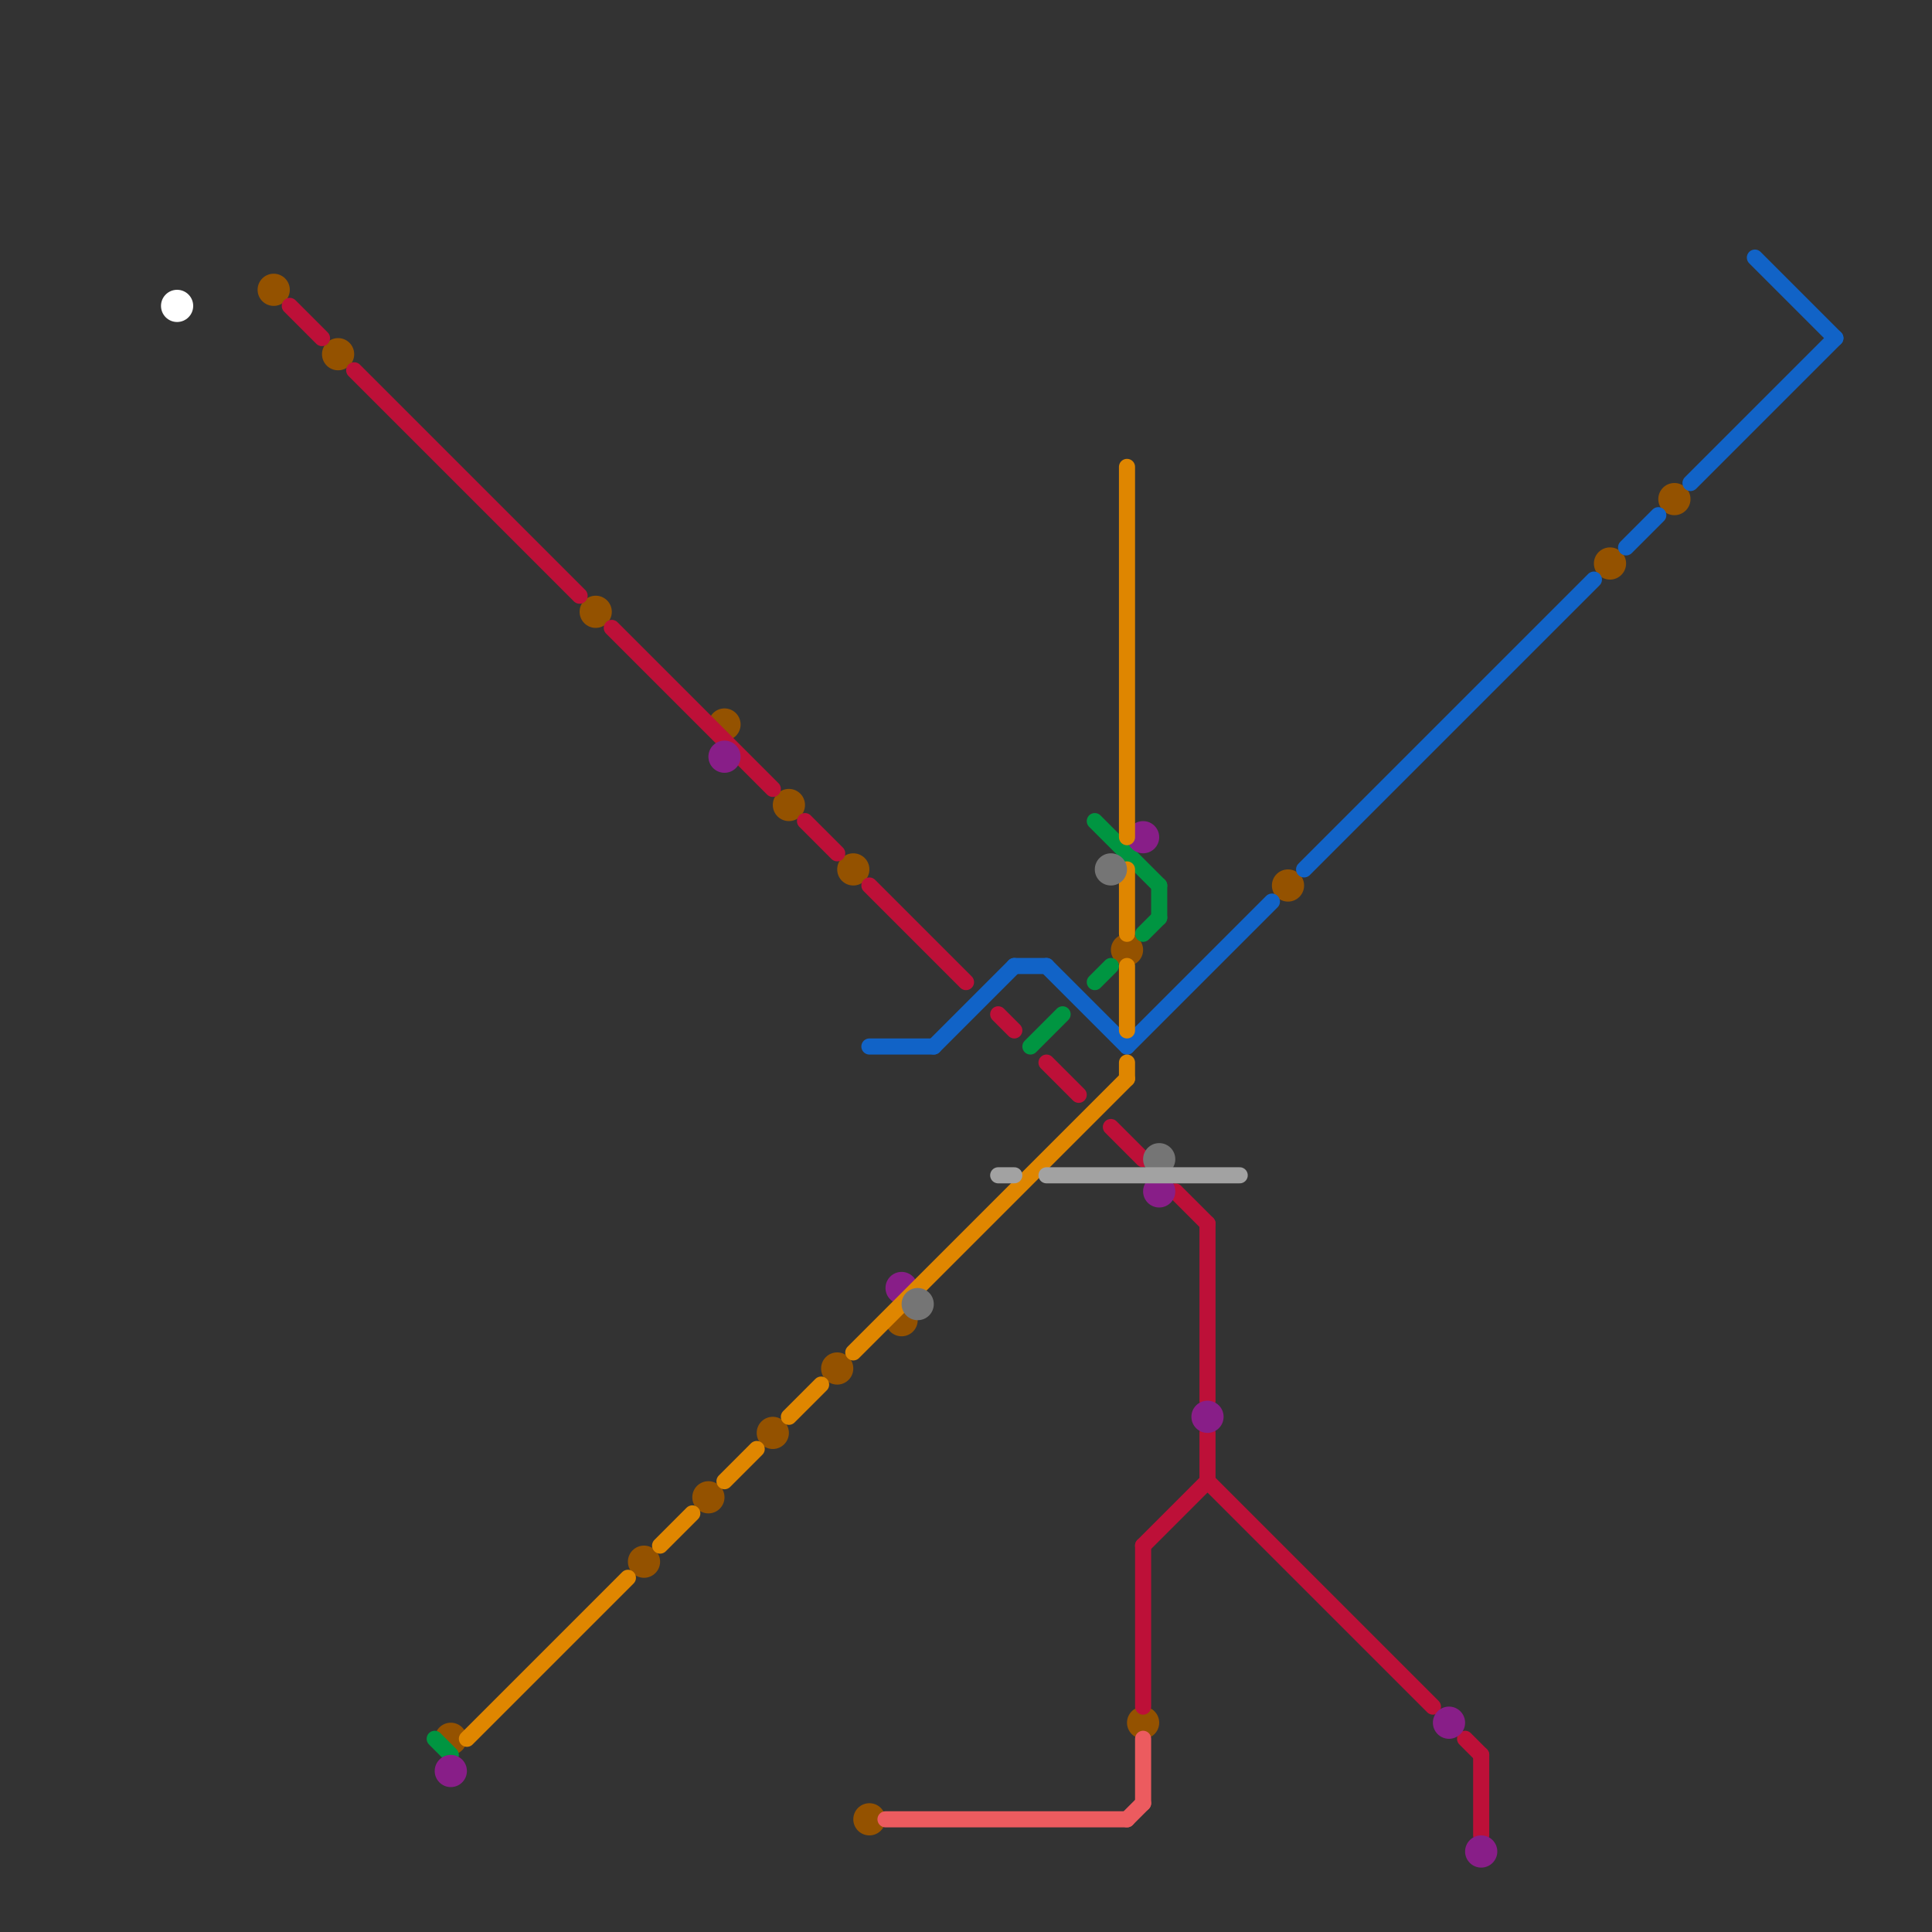 
<svg version="1.1" xmlns="http://www.w3.org/2000/svg" viewBox="0 0 120 120">
<rect x="0" y="0" width="120" height="120" fill="#333333" stroke="none"/>
<style>text { font: 1px Helvetica; font-weight: 600; white-space: pre; dominant-baseline: central; } line { stroke-width: 1; fill: none; stroke-linecap: round; stroke-linejoin: round; } .c0 { stroke: #945200 } .c1 { stroke: #1163c7 } .c2 { stroke: #ffffff } .c3 { stroke: #bd1038 } .c4 { stroke: #009541 } .c5 { stroke: #881e88 } .c6 { stroke: #df8600 } .c7 { stroke: #ec5b5f } .c8 { stroke: #757575 } .c9 { stroke: #a2a2a2 }</style><defs><g id="wm-xf"><circle r="1.2" fill="#000"/><circle r="0.9" fill="#fff"/><circle r="0.6" fill="#000"/><circle r="0.3" fill="#fff"/></g><g id="wm"><circle r="0.6" fill="#000"/><circle r="0.3" fill="#fff"/></g></defs><circle cx="71" cy="107" r="1" fill="#945200" /><circle cx="37" cy="38" r="1" fill="#945200" /><circle cx="45" cy="45" r="1" fill="#945200" /><circle cx="21" cy="22" r="1" fill="#945200" /><circle cx="28" cy="108" r="1" fill="#945200" /><circle cx="49" cy="50" r="1" fill="#945200" /><circle cx="70" cy="59" r="1" fill="#945200" /><circle cx="17" cy="18" r="1" fill="#945200" /><circle cx="48" cy="89" r="1" fill="#945200" /><circle cx="54" cy="113" r="1" fill="#945200" /><circle cx="52" cy="85" r="1" fill="#945200" /><circle cx="40" cy="97" r="1" fill="#945200" /><circle cx="44" cy="93" r="1" fill="#945200" /><circle cx="80" cy="55" r="1" fill="#945200" /><circle cx="100" cy="35" r="1" fill="#945200" /><circle cx="104" cy="31" r="1" fill="#945200" /><circle cx="53" cy="54" r="1" fill="#945200" /><circle cx="56" cy="82" r="1" fill="#945200" /><line class="c1" x1="101" y1="34" x2="103" y2="32"/><line class="c1" x1="70" y1="65" x2="79" y2="56"/><line class="c1" x1="109" y1="16" x2="114" y2="21"/><line class="c1" x1="105" y1="30" x2="114" y2="21"/><line class="c1" x1="81" y1="54" x2="99" y2="36"/><line class="c1" x1="58" y1="65" x2="63" y2="60"/><line class="c1" x1="65" y1="60" x2="70" y2="65"/><line class="c1" x1="54" y1="65" x2="58" y2="65"/><line class="c1" x1="63" y1="60" x2="65" y2="60"/><circle cx="11" cy="19" r="1" fill="#ffffff" /><line class="c3" x1="62" y1="63" x2="63" y2="64"/><line class="c3" x1="75" y1="76" x2="75" y2="87"/><line class="c3" x1="75" y1="92" x2="89" y2="106"/><line class="c3" x1="92" y1="109" x2="92" y2="114"/><line class="c3" x1="38" y1="39" x2="48" y2="49"/><line class="c3" x1="54" y1="55" x2="60" y2="61"/><line class="c3" x1="91" y1="108" x2="92" y2="109"/><line class="c3" x1="71" y1="96" x2="71" y2="106"/><line class="c3" x1="65" y1="66" x2="67" y2="68"/><line class="c3" x1="71" y1="96" x2="75" y2="92"/><line class="c3" x1="50" y1="51" x2="52" y2="53"/><line class="c3" x1="18" y1="19" x2="20" y2="21"/><line class="c3" x1="22" y1="23" x2="36" y2="37"/><line class="c3" x1="75" y1="89" x2="75" y2="92"/><line class="c3" x1="73" y1="74" x2="75" y2="76"/><line class="c3" x1="69" y1="70" x2="71" y2="72"/><line class="c4" x1="72" y1="55" x2="72" y2="57"/><line class="c4" x1="64" y1="65" x2="66" y2="63"/><line class="c4" x1="71" y1="58" x2="72" y2="57"/><line class="c4" x1="68" y1="51" x2="72" y2="55"/><line class="c4" x1="27" y1="108" x2="28" y2="109"/><line class="c4" x1="68" y1="61" x2="69" y2="60"/><circle cx="71" cy="52" r="1" fill="#881e88" /><circle cx="28" cy="110" r="1" fill="#881e88" /><circle cx="90" cy="107" r="1" fill="#881e88" /><circle cx="92" cy="115" r="1" fill="#881e88" /><circle cx="56" cy="80" r="1" fill="#881e88" /><circle cx="72" cy="74" r="1" fill="#881e88" /><circle cx="45" cy="47" r="1" fill="#881e88" /><circle cx="75" cy="88" r="1" fill="#881e88" /><line class="c6" x1="49" y1="88" x2="51" y2="86"/><line class="c6" x1="70" y1="66" x2="70" y2="67"/><line class="c6" x1="70" y1="60" x2="70" y2="64"/><line class="c6" x1="70" y1="54" x2="70" y2="58"/><line class="c6" x1="45" y1="92" x2="47" y2="90"/><line class="c6" x1="53" y1="84" x2="70" y2="67"/><line class="c6" x1="41" y1="96" x2="43" y2="94"/><line class="c6" x1="29" y1="108" x2="39" y2="98"/><line class="c6" x1="70" y1="29" x2="70" y2="52"/><line class="c7" x1="71" y1="108" x2="71" y2="112"/><line class="c7" x1="70" y1="113" x2="71" y2="112"/><line class="c7" x1="55" y1="113" x2="70" y2="113"/><circle cx="72" cy="72" r="1" fill="#757575" /><circle cx="57" cy="81" r="1" fill="#757575" /><circle cx="69" cy="54" r="1" fill="#757575" /><line class="c9" x1="65" y1="73" x2="77" y2="73"/><line class="c9" x1="62" y1="73" x2="63" y2="73"/>
</svg>
